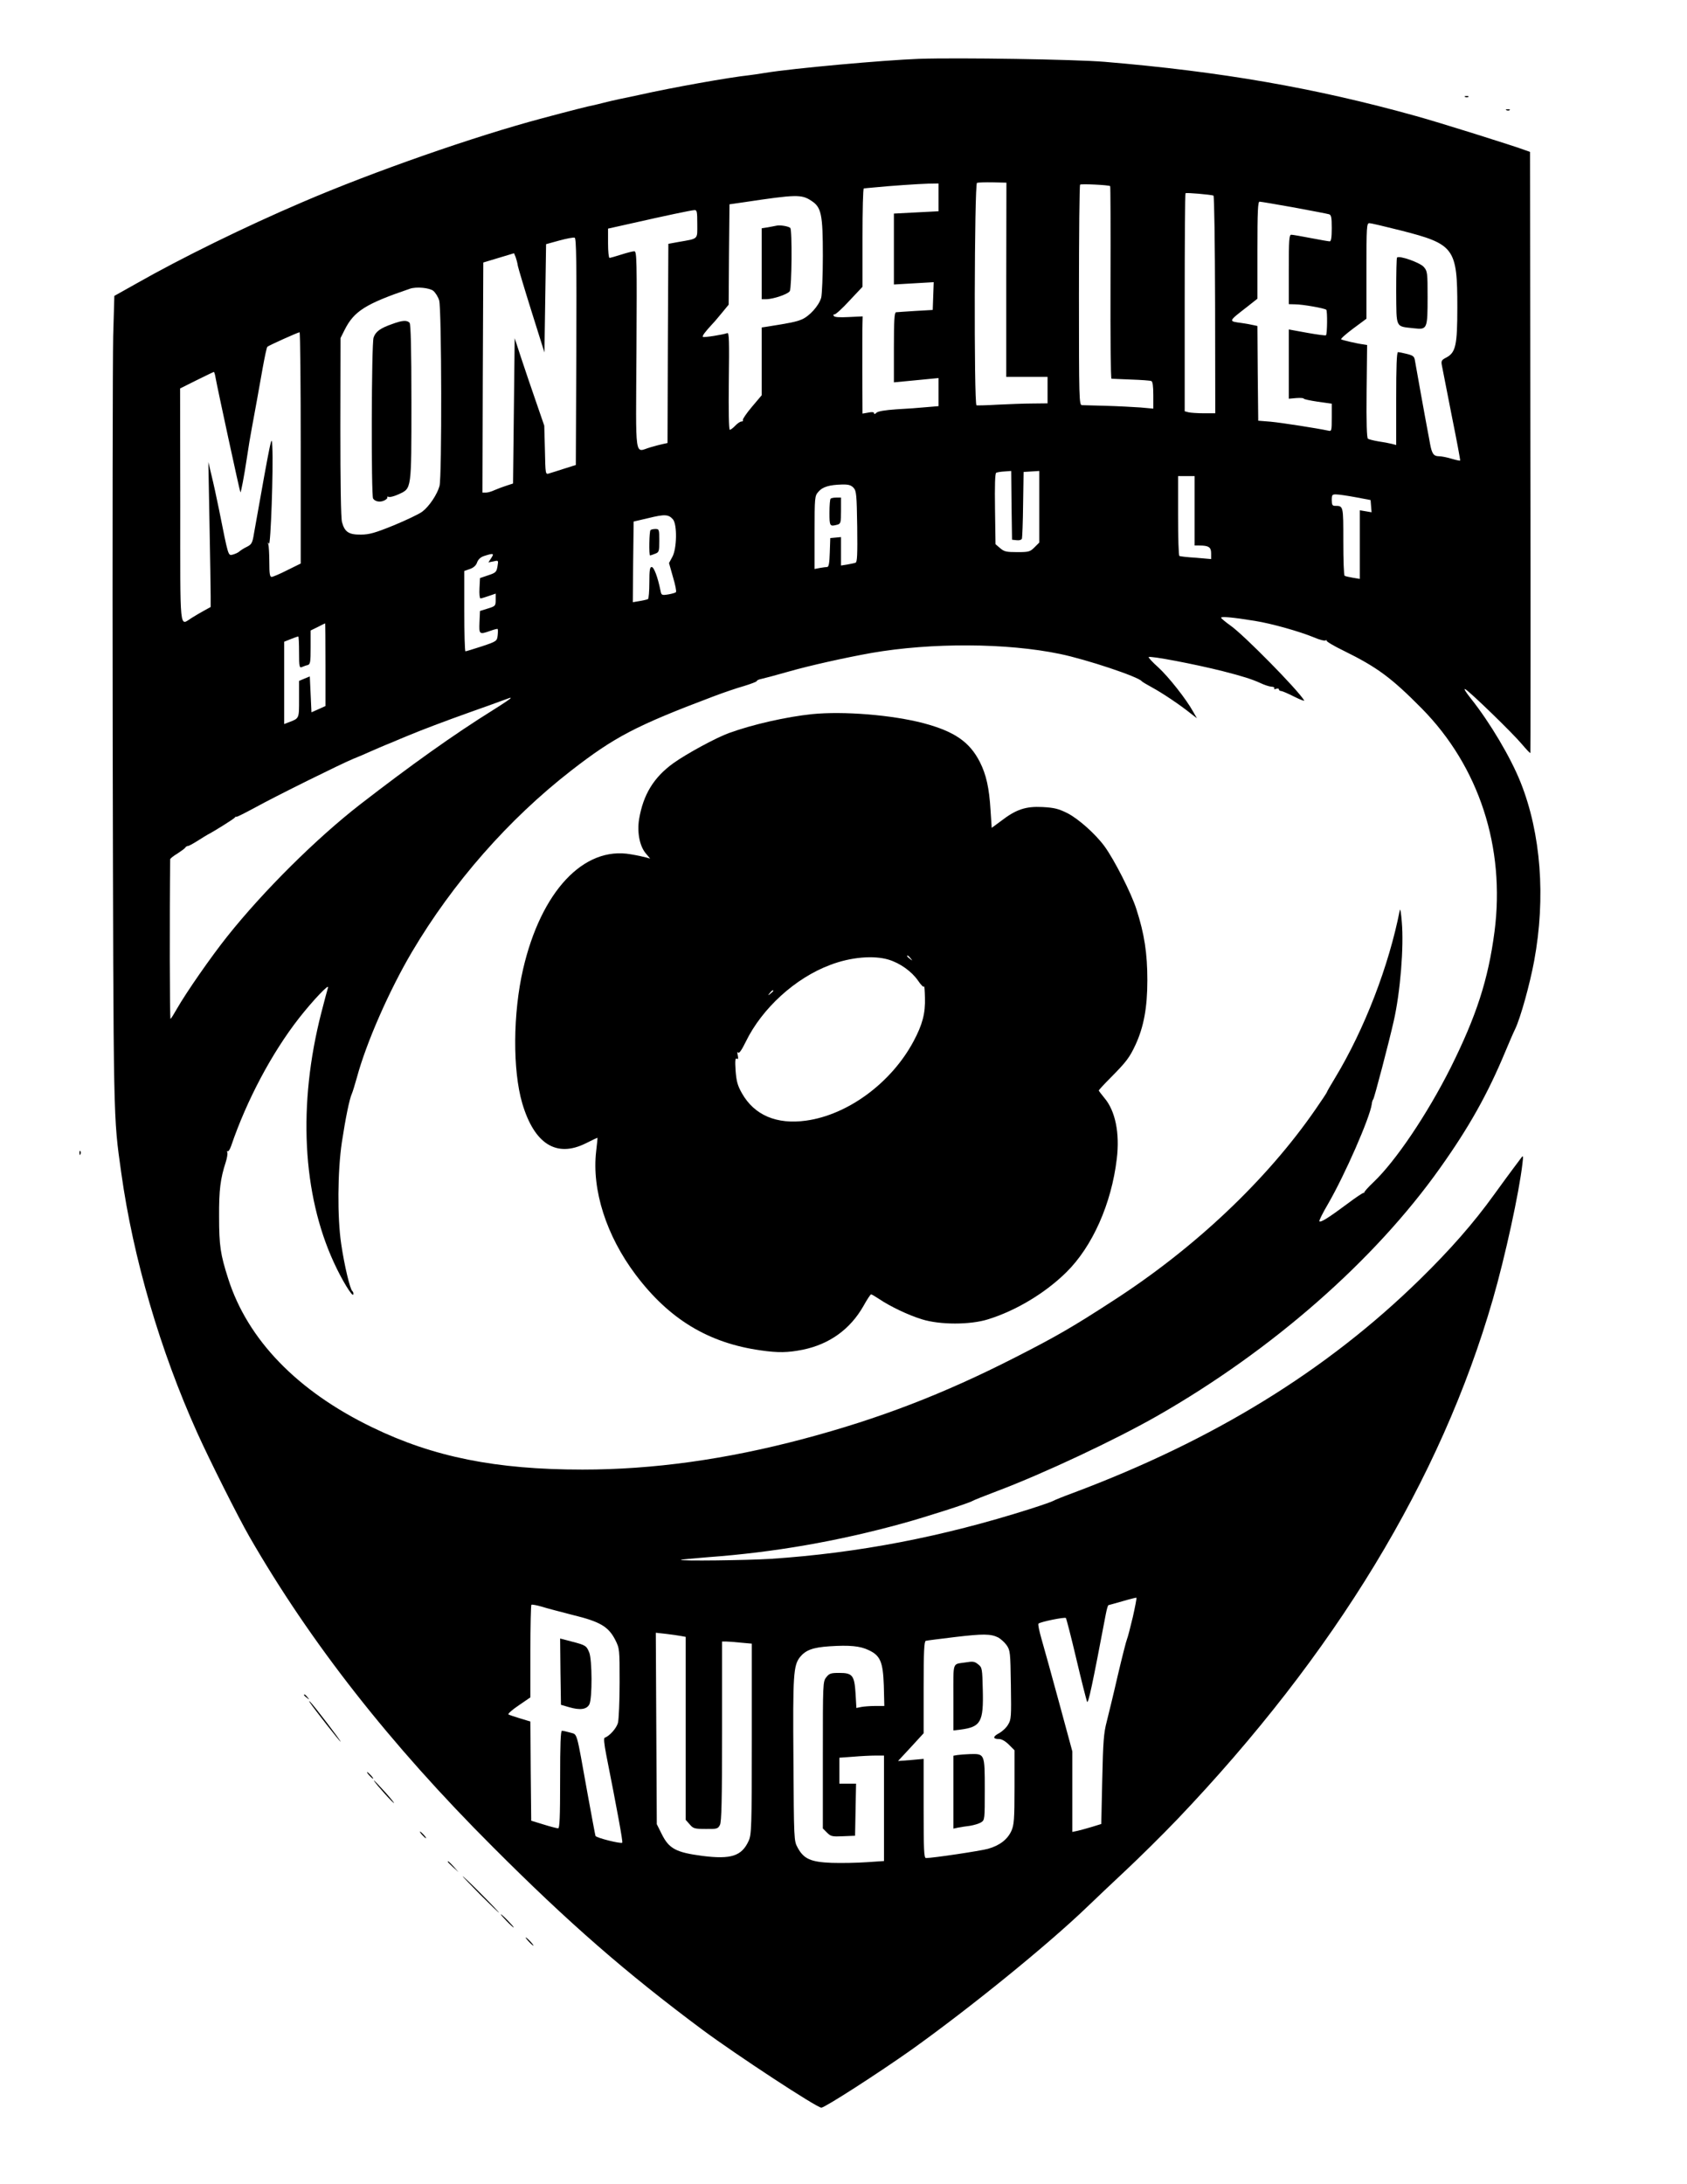 <svg xmlns="http://www.w3.org/2000/svg" version="1.0" width="1021pt" height="1321pt" viewBox="0 0 1021 1321" preserveAspectRatio="xMidYMid meet"><g transform="translate(0,1321) scale(0.1,-0.1)" fill="#000000" stroke="none"><path d="M5560 12854 c-213 -8 -759 -57 -930 -85 -36 -6 -78 -12 -95 -14 -122 -13 -465 -74 -670 -120 -38 -8 -92 -20 -119 -25 -27 -6 -68 -15 -90 -21 -23 -6 -52 -13 -66 -16 -20 -3 -146 -35 -310 -79 -409 -109 -1017 -321 -1450 -507 -351 -150 -737 -340 -1006 -493 l-132 -74 -7 -243 c-3 -133 -5 -1234 -3 -2447 5 -2351 3 -2264 52 -2616 72 -515 235 -1073 460 -1572 74 -164 246 -507 315 -627 369 -641 852 -1257 1471 -1875 461 -462 808 -764 1273 -1110 204 -151 690 -470 718 -470 21 0 347 210 549 353 355 254 815 627 1055 857 55 53 164 156 242 229 78 73 216 209 307 304 955 1001 1596 2055 1911 3147 75 260 159 646 179 820 6 50 5 53 -8 35 -8 -11 -28 -38 -45 -60 -17 -22 -70 -95 -118 -161 -126 -175 -268 -336 -450 -514 -564 -552 -1247 -972 -2098 -1291 -60 -22 -114 -44 -120 -48 -5 -4 -68 -26 -140 -49 -535 -170 -1043 -267 -1570 -302 -145 -9 -553 -14 -544 -6 2 2 76 9 164 16 398 29 784 96 1176 204 146 40 409 125 424 136 6 4 73 31 150 60 281 106 714 309 973 457 692 396 1311 938 1708 1498 175 246 287 446 393 700 23 55 50 118 61 140 33 69 89 272 115 412 71 383 41 772 -82 1080 -60 151 -186 363 -300 506 -31 39 -47 64 -35 58 29 -16 286 -265 343 -333 26 -31 49 -55 51 -53 1 2 2 821 0 1819 l-2 1817 -28 10 c-62 24 -527 170 -662 207 -614 171 -1182 269 -1885 328 -180 15 -884 26 -1125 18z m530 -1336 l0 -588 125 0 125 0 0 -80 0 -80 -92 -1 c-51 0 -146 -4 -211 -7 -64 -4 -122 -5 -127 -4 -16 6 -13 1339 3 1346 6 2 49 4 95 3 l83 -2 -1 -587z m-410 498 l0 -84 -135 -7 -135 -7 0 -214 0 -215 120 7 121 7 -3 -84 -3 -84 -105 -6 c-58 -4 -111 -7 -117 -8 -10 -1 -13 -51 -13 -212 l0 -212 63 6 c34 3 95 9 135 13 l72 7 0 -85 0 -85 -72 -6 c-40 -4 -122 -10 -181 -13 -73 -5 -113 -12 -123 -21 -8 -9 -14 -10 -14 -3 0 7 -12 9 -35 4 l-35 -6 -1 253 c0 140 0 272 1 295 l1 40 -84 -4 c-57 -3 -87 -1 -91 7 -4 6 -2 10 4 9 6 -2 47 35 90 82 l80 85 0 298 c0 163 3 297 8 297 4 1 32 3 62 6 100 10 264 21 328 23 l62 1 0 -84z m1039 68 c2 -2 3 -264 2 -584 -1 -319 1 -580 6 -581 4 0 58 -3 118 -5 61 -2 116 -6 123 -9 8 -3 12 -30 12 -86 l0 -81 -77 7 c-43 3 -136 8 -208 10 -71 2 -138 4 -147 4 -17 1 -18 39 -18 664 0 365 3 667 7 670 6 6 174 -2 182 -9z m625 -57 c5 -2 9 -284 10 -660 l1 -657 -70 0 c-38 0 -80 3 -92 6 l-23 6 0 657 c0 362 2 660 5 662 4 5 149 -8 169 -14z m-2433 -32 c60 -39 69 -81 69 -334 0 -119 -5 -232 -10 -252 -14 -49 -72 -113 -119 -132 -34 -14 -69 -21 -208 -43 l-33 -5 0 -205 0 -205 -60 -71 c-33 -39 -57 -75 -54 -79 3 -5 -1 -9 -9 -9 -7 0 -24 -11 -37 -25 -13 -14 -28 -25 -33 -25 -6 0 -8 116 -6 295 3 238 2 294 -9 290 -27 -10 -142 -28 -148 -23 -5 6 11 28 61 82 12 12 37 43 58 68 l37 45 2 303 3 304 90 13 c314 47 346 48 406 8z m2920 -40 c107 -20 202 -38 212 -41 14 -4 17 -18 17 -85 0 -56 -4 -79 -12 -79 -7 0 -59 9 -116 20 -56 11 -109 20 -117 20 -13 0 -15 -32 -15 -210 l0 -210 38 -1 c46 0 180 -24 189 -33 7 -7 6 -147 -2 -154 -2 -3 -54 4 -115 15 l-110 20 0 -209 0 -210 45 4 c25 2 45 0 45 -3 0 -4 38 -12 85 -19 l85 -12 0 -84 c0 -82 -1 -84 -22 -79 -65 14 -283 48 -348 54 l-75 6 -3 286 -2 287 -23 5 c-12 3 -44 9 -72 13 -82 11 -83 8 33 98 l62 49 0 293 c0 237 3 294 13 294 8 0 101 -16 208 -35z m-3611 -100 c0 -96 10 -87 -115 -109 l-60 -11 -3 -602 -2 -603 -28 -6 c-15 -3 -49 -12 -76 -20 -97 -28 -88 -95 -84 586 3 548 2 600 -13 600 -9 0 -45 -9 -79 -20 -34 -11 -67 -20 -71 -20 -5 0 -9 40 -9 88 l0 89 143 32 c199 45 359 79 380 80 15 1 17 -9 17 -84z m4257 -39 c326 -83 343 -106 343 -466 0 -231 -10 -274 -69 -304 -27 -14 -30 -20 -24 -49 3 -17 30 -153 59 -301 30 -148 53 -271 51 -272 -2 -2 -25 3 -52 11 -26 8 -61 15 -76 15 -32 0 -43 15 -54 75 -4 22 -9 51 -12 65 -19 99 -73 401 -79 436 -4 28 -10 33 -49 43 -24 6 -49 11 -54 11 -8 0 -11 -90 -11 -281 l0 -281 -27 7 c-16 4 -52 11 -81 15 -29 5 -57 12 -63 16 -7 4 -10 97 -8 287 l3 280 -25 4 c-34 4 -123 25 -132 30 -5 3 28 32 72 65 l81 60 0 289 c0 269 1 289 18 289 9 0 94 -20 189 -44z m-4989 -733 l-3 -686 -70 -22 c-38 -12 -80 -26 -92 -29 -22 -7 -22 -6 -25 141 l-4 148 -50 145 c-28 80 -68 199 -90 265 l-39 119 -5 -439 -5 -440 -40 -13 c-22 -7 -54 -19 -72 -27 -17 -8 -40 -15 -52 -15 l-21 0 2 696 3 696 93 28 93 28 10 -24 c5 -14 11 -37 13 -52 3 -15 40 -139 83 -276 l78 -248 5 328 5 327 80 22 c44 12 86 20 93 17 10 -3 12 -146 10 -689z m-866 368 c13 -11 30 -37 36 -59 15 -50 17 -1069 2 -1122 -14 -51 -62 -123 -104 -155 -20 -15 -98 -52 -173 -83 -113 -46 -149 -56 -199 -56 -73 -1 -98 16 -114 75 -7 24 -10 239 -10 576 l1 538 25 50 c57 113 127 157 394 248 39 14 118 6 142 -12z m-802 -950 l0 -700 -81 -40 c-45 -23 -88 -41 -95 -41 -11 0 -14 20 -14 89 0 49 -3 98 -6 108 -4 14 -4 15 4 4 10 -14 27 451 20 588 -3 77 -5 70 -111 -527 -9 -56 -14 -65 -41 -79 -17 -8 -38 -21 -46 -28 -8 -8 -27 -16 -41 -20 -29 -7 -26 -15 -84 275 -14 69 -34 161 -45 205 l-19 80 7 -375 c4 -206 7 -404 7 -438 l0 -64 -40 -22 c-22 -12 -56 -32 -75 -44 -75 -47 -69 -104 -69 683 l-1 705 100 50 c55 27 102 50 104 50 3 0 8 -17 11 -37 9 -52 146 -687 150 -691 3 -4 22 93 40 213 8 55 21 134 29 175 20 108 42 228 66 365 12 66 24 123 28 127 8 8 184 87 195 88 4 0 7 -315 7 -699z m4302 -348 l3 -208 28 -3 c16 -2 29 2 32 10 2 7 6 101 7 208 l3 195 48 3 47 3 0 -216 0 -217 -29 -29 c-27 -27 -35 -29 -105 -29 -65 0 -79 3 -103 24 l-28 24 -3 213 c-2 140 0 214 7 219 6 3 29 7 51 8 l40 3 2 -208z m1108 -33 l0 -210 28 0 c57 0 72 -10 72 -47 l0 -35 -92 8 c-51 3 -96 8 -100 11 -5 2 -8 112 -8 244 l0 239 50 0 50 0 0 -210z m-2064 139 c17 -19 19 -41 22 -235 2 -170 0 -215 -10 -218 -7 -3 -30 -7 -50 -11 l-38 -6 0 86 0 86 -32 -3 -33 -3 -3 -87 c-2 -65 -6 -88 -16 -88 -7 0 -28 -3 -45 -6 l-31 -6 0 220 c0 215 1 222 23 247 25 30 67 42 143 44 40 1 55 -4 70 -20z m3039 -57 l90 -17 3 -37 3 -37 -35 6 -36 6 0 -208 0 -207 -42 7 c-24 4 -46 9 -50 12 -5 2 -8 96 -8 208 0 217 1 215 -51 215 -15 0 -19 7 -19 35 0 32 3 35 28 34 15 0 68 -8 117 -17z m-4132 -134 c26 -31 24 -177 -4 -227 l-20 -37 24 -85 c14 -46 22 -87 18 -91 -3 -4 -24 -10 -47 -14 -40 -6 -41 -5 -47 25 -16 79 -39 141 -53 141 -11 0 -14 -19 -14 -94 0 -52 -4 -97 -8 -100 -5 -3 -28 -8 -51 -12 l-41 -7 2 244 3 244 90 21 c98 24 121 23 148 -8z m-1100 -234 l-17 -26 31 6 c30 7 30 7 24 -30 -6 -34 -10 -39 -56 -54 l-50 -17 -3 -61 c-2 -34 1 -62 6 -62 5 0 28 7 51 15 l41 14 0 -38 c0 -36 -2 -38 -47 -52 l-48 -15 -3 -67 c-3 -75 -2 -77 66 -53 22 8 42 13 44 11 2 -3 2 -20 0 -39 -4 -34 -6 -36 -96 -66 -50 -16 -94 -30 -99 -30 -4 0 -7 109 -7 243 l0 243 34 12 c23 8 38 22 44 41 7 18 21 31 43 38 56 18 61 16 42 -13z m4622 -380 c101 -16 271 -64 358 -100 32 -14 63 -22 70 -18 7 4 9 4 5 0 -4 -5 43 -33 105 -63 203 -100 288 -163 472 -349 347 -352 506 -841 440 -1350 -38 -291 -110 -511 -266 -824 -141 -280 -332 -564 -467 -692 -33 -31 -58 -60 -56 -63 2 -3 1 -3 -2 -1 -3 3 -49 -28 -102 -68 -109 -81 -159 -113 -167 -104 -3 3 20 50 52 104 104 180 253 521 265 604 1 14 6 27 9 30 6 5 97 352 124 473 40 175 62 449 49 599 -4 51 -9 84 -12 73 -66 -338 -214 -721 -391 -1014 -28 -46 -51 -86 -51 -89 0 -2 -30 -48 -67 -101 -295 -428 -732 -841 -1227 -1160 -245 -159 -342 -215 -591 -342 -435 -222 -825 -372 -1285 -494 -468 -124 -907 -185 -1335 -185 -523 0 -902 76 -1271 255 -454 219 -755 530 -873 900 -47 147 -55 199 -55 375 -1 162 8 230 40 329 8 24 12 51 10 58 -3 8 -2 12 2 9 5 -3 14 12 21 32 94 276 246 562 410 772 83 106 187 216 176 185 -3 -11 -22 -78 -40 -150 -143 -556 -115 -1099 76 -1513 49 -107 112 -209 117 -193 2 7 0 16 -5 20 -14 9 -49 156 -68 286 -24 160 -22 441 4 615 22 145 46 263 61 295 5 11 18 55 30 97 57 211 196 527 333 759 247 418 585 803 962 1096 264 205 393 273 865 451 58 22 140 50 183 62 42 13 77 26 77 30 0 4 12 10 28 13 15 3 90 23 167 45 126 36 342 84 499 112 362 63 820 61 1141 -6 160 -33 475 -138 495 -165 3 -4 32 -21 65 -39 59 -32 167 -104 234 -158 l35 -27 -23 40 c-42 76 -148 210 -211 268 -35 31 -61 60 -58 62 9 9 277 -42 448 -85 118 -30 178 -49 228 -72 23 -11 53 -21 66 -22 13 0 22 -5 18 -10 -3 -5 2 -7 11 -3 10 3 17 2 17 -3 0 -6 6 -10 13 -10 6 0 42 -15 79 -34 38 -19 65 -29 61 -23 -40 66 -365 396 -445 452 -31 22 -57 44 -58 48 0 9 70 3 205 -19z m-5625 -264 l0 -251 -42 -19 -43 -19 -5 109 -5 108 -32 -13 -33 -14 0 -110 c0 -120 2 -116 -64 -141 l-26 -10 0 249 0 249 40 16 c22 9 43 16 45 16 3 0 5 -43 5 -96 0 -88 2 -96 18 -89 9 4 25 10 35 12 15 5 17 19 17 107 l0 102 43 21 c23 12 43 22 45 22 1 1 2 -112 2 -249z m1120 -204 c0 -3 -48 -35 -107 -72 -236 -147 -493 -330 -807 -573 -262 -204 -581 -520 -800 -795 -99 -124 -249 -340 -305 -438 -18 -32 -35 -59 -39 -62 -5 -3 -6 640 -2 966 0 4 19 20 43 34 23 15 45 31 48 36 3 5 10 10 15 10 5 -1 32 14 59 31 28 18 55 34 60 37 39 20 161 96 167 105 4 5 8 7 8 4 0 -4 53 23 118 58 131 72 520 264 591 293 25 10 71 29 101 43 30 13 84 37 120 51 36 15 85 36 110 46 84 35 224 88 370 140 80 28 168 60 195 70 60 22 55 21 55 16z m3766 -5558 c-15 -62 -30 -122 -35 -133 -5 -11 -30 -110 -56 -220 -25 -110 -56 -236 -67 -280 -18 -68 -22 -120 -27 -350 l-6 -269 -55 -17 c-30 -9 -70 -20 -87 -24 l-33 -7 0 244 0 243 -80 295 c-44 162 -92 335 -106 383 -14 49 -23 91 -19 95 11 11 159 41 166 34 3 -4 32 -115 63 -247 31 -132 61 -249 65 -259 7 -18 33 105 113 527 6 31 13 57 17 57 3 1 42 11 86 24 44 13 82 22 83 21 2 -2 -8 -55 -22 -117z m-3388 12 c164 -40 214 -70 255 -149 27 -54 27 -56 27 -260 0 -113 -5 -223 -10 -243 -9 -33 -51 -80 -80 -90 -7 -2 -4 -36 9 -103 64 -323 102 -528 97 -532 -8 -8 -157 29 -162 41 -2 6 -24 124 -49 261 -69 384 -59 350 -104 364 -21 6 -43 11 -50 11 -8 0 -11 -82 -11 -295 0 -229 -3 -295 -12 -295 -7 0 -47 10 -88 23 l-75 23 -3 300 -2 300 -63 19 c-34 10 -65 21 -70 24 -4 4 24 29 63 55 l70 48 0 277 c0 153 3 280 6 283 3 3 31 -2 62 -11 31 -10 117 -32 190 -51z m655 -127 l27 -5 0 -554 0 -553 24 -27 c21 -25 29 -28 97 -28 68 -1 74 1 86 24 10 19 13 147 13 568 l0 542 23 0 c12 0 52 -3 90 -7 l67 -6 0 -576 c0 -539 -2 -579 -19 -617 -42 -92 -106 -113 -280 -91 -159 21 -202 43 -246 132 l-30 60 -3 579 -3 579 63 -7 c35 -4 75 -10 91 -13z m1919 -9 c14 -8 37 -28 50 -46 22 -32 23 -42 26 -241 3 -195 2 -209 -17 -240 -11 -19 -36 -42 -55 -52 -39 -21 -38 -35 1 -35 15 0 38 -13 59 -34 l34 -34 0 -224 c0 -196 -3 -228 -19 -264 -24 -52 -71 -88 -141 -108 -47 -13 -334 -56 -376 -56 -12 0 -14 51 -14 300 l0 300 -77 -7 -78 -6 78 84 77 84 0 278 c0 213 3 278 13 281 6 2 86 12 177 23 170 20 216 20 262 -3z m-785 -76 c71 -33 87 -71 92 -215 l3 -123 -55 0 c-30 0 -68 -3 -84 -6 l-30 -6 -5 87 c-7 111 -19 125 -99 125 -50 0 -60 -3 -78 -26 -21 -26 -21 -37 -21 -471 l0 -444 25 -25 c23 -23 31 -25 97 -22 l73 3 3 158 3 157 -51 0 -50 0 0 79 0 78 83 6 c45 4 106 7 135 7 l52 0 0 -319 0 -319 -104 -7 c-57 -4 -153 -6 -213 -4 -127 5 -169 24 -206 93 -22 40 -22 47 -25 531 -4 514 0 569 39 620 35 43 77 59 179 66 122 8 185 2 237 -23z"></path><path d="M4700 11845 c-8 -2 -32 -6 -52 -10 l-38 -6 0 -214 0 -215 26 0 c44 0 134 31 144 49 12 23 15 370 3 382 -10 10 -61 19 -83 14z"></path><path d="M8455 11652 c-3 -3 -5 -95 -5 -205 2 -227 -7 -210 108 -223 80 -9 82 -5 82 190 0 146 -1 156 -23 181 -22 26 -148 71 -162 57z"></path><path d="M2374 11250 c-72 -25 -101 -46 -113 -82 -13 -35 -15 -956 -3 -974 12 -18 41 -24 67 -12 13 6 22 15 19 19 -3 5 1 6 9 3 8 -3 36 5 62 17 76 36 75 22 75 555 0 326 -4 471 -11 481 -15 17 -43 16 -105 -7z"></path><path d="M5027 10193 c-4 -3 -7 -42 -7 -85 0 -82 2 -84 48 -72 20 6 22 12 22 85 l0 79 -28 0 c-16 0 -32 -3 -35 -7z"></path><path d="M3937 10003 c-8 -7 -10 -153 -3 -153 3 0 16 4 30 10 25 9 26 14 26 80 0 67 -1 70 -23 70 -13 0 -27 -3 -30 -7z"></path><path d="M4915 8890 c-154 -16 -359 -62 -502 -114 -78 -28 -257 -125 -338 -183 -119 -86 -182 -190 -207 -338 -13 -79 3 -163 40 -207 l27 -32 -25 7 c-14 4 -55 13 -92 19 -285 51 -543 -224 -652 -694 -62 -268 -64 -613 -5 -813 73 -246 207 -330 385 -241 38 19 69 34 70 33 1 -1 -3 -38 -8 -82 -27 -234 62 -511 239 -746 203 -270 442 -414 758 -458 104 -15 162 -14 253 4 162 33 288 124 368 265 21 38 42 70 46 70 4 0 26 -13 50 -29 67 -45 176 -97 258 -122 108 -34 292 -34 400 0 168 52 345 158 473 284 158 155 274 415 306 687 19 155 -9 291 -75 368 -18 22 -34 43 -34 45 0 3 33 39 73 79 94 95 113 120 149 197 50 108 72 225 72 391 0 164 -18 280 -66 429 -31 98 -134 300 -193 381 -55 75 -157 166 -225 201 -55 27 -79 33 -151 37 -101 5 -159 -14 -250 -84 l-57 -42 -7 106 c-8 135 -26 216 -65 293 -62 121 -153 184 -340 234 -190 50 -484 74 -675 55z m596 -1477 c13 -16 12 -17 -3 -4 -10 7 -18 15 -18 17 0 8 8 3 21 -13z m-134 -8 c70 -21 140 -71 179 -127 18 -27 34 -42 36 -36 3 7 5 -23 6 -67 3 -95 -15 -163 -69 -264 -134 -251 -397 -445 -650 -480 -179 -25 -314 33 -389 166 -26 46 -33 71 -38 136 -4 61 -2 78 7 73 9 -6 10 0 6 21 -4 17 -3 23 2 16 6 -8 21 13 47 66 98 201 299 385 511 464 123 47 261 59 352 32z m-697 -189 c0 -2 -8 -10 -17 -17 -16 -13 -17 -12 -4 4 13 16 21 21 21 13z"></path><path d="M3392 3098 l3 -201 48 -14 c68 -20 108 -14 124 17 18 36 17 270 -1 314 -17 41 -22 44 -107 66 l-69 18 2 -200z"></path><path d="M5840 3153 c-77 -12 -70 10 -70 -212 l0 -199 43 5 c123 16 140 46 135 240 -3 128 -4 136 -27 154 -23 19 -32 20 -81 12z"></path><path d="M5793 2593 l-23 -4 0 -220 0 -221 28 6 c15 3 47 8 72 11 25 4 55 13 68 21 22 14 22 19 22 199 0 216 0 216 -88 214 -31 -1 -67 -4 -79 -6z"></path><path d="M8868 12623 c7 -3 16 -2 19 1 4 3 -2 6 -13 5 -11 0 -14 -3 -6 -6z"></path><path d="M9118 12543 c7 -3 16 -2 19 1 4 3 -2 6 -13 5 -11 0 -14 -3 -6 -6z"></path><path d="M481 6234 c0 -11 3 -14 6 -6 3 7 2 16 -1 19 -3 4 -6 -2 -5 -13z"></path><path d="M1840 2956 c0 -2 8 -10 18 -17 15 -13 16 -12 3 4 -13 16 -21 21 -21 13z"></path><path d="M1876 2910 c31 -45 176 -230 185 -236 11 -6 -165 224 -184 241 -8 7 -8 6 -1 -5z"></path><path d="M2235 2470 c10 -11 20 -20 23 -20 3 0 -3 9 -13 20 -10 11 -20 20 -23 20 -3 0 3 -9 13 -20z"></path><path d="M2308 2383 c27 -32 60 -67 73 -78 13 -11 -7 15 -45 58 -38 42 -71 77 -73 77 -3 0 17 -26 45 -57z"></path><path d="M2555 2110 c10 -11 20 -20 23 -20 3 0 -3 9 -13 20 -10 11 -20 20 -23 20 -3 0 3 -9 13 -20z"></path><path d="M2710 1947 c0 -2 15 -16 33 -33 l32 -29 -29 33 c-28 30 -36 37 -36 29z"></path><path d="M2905 1750 c60 -60 112 -110 115 -110 2 0 -45 50 -105 110 -60 61 -112 110 -115 110 -2 0 45 -49 105 -110z"></path><path d="M3065 1590 c21 -22 41 -40 44 -40 3 0 -13 18 -34 40 -21 22 -41 40 -44 40 -3 0 13 -18 34 -40z"></path><path d="M3200 1465 c13 -14 26 -25 28 -25 3 0 -5 11 -18 25 -13 14 -26 25 -28 25 -3 0 5 -11 18 -25z"></path></g></svg>